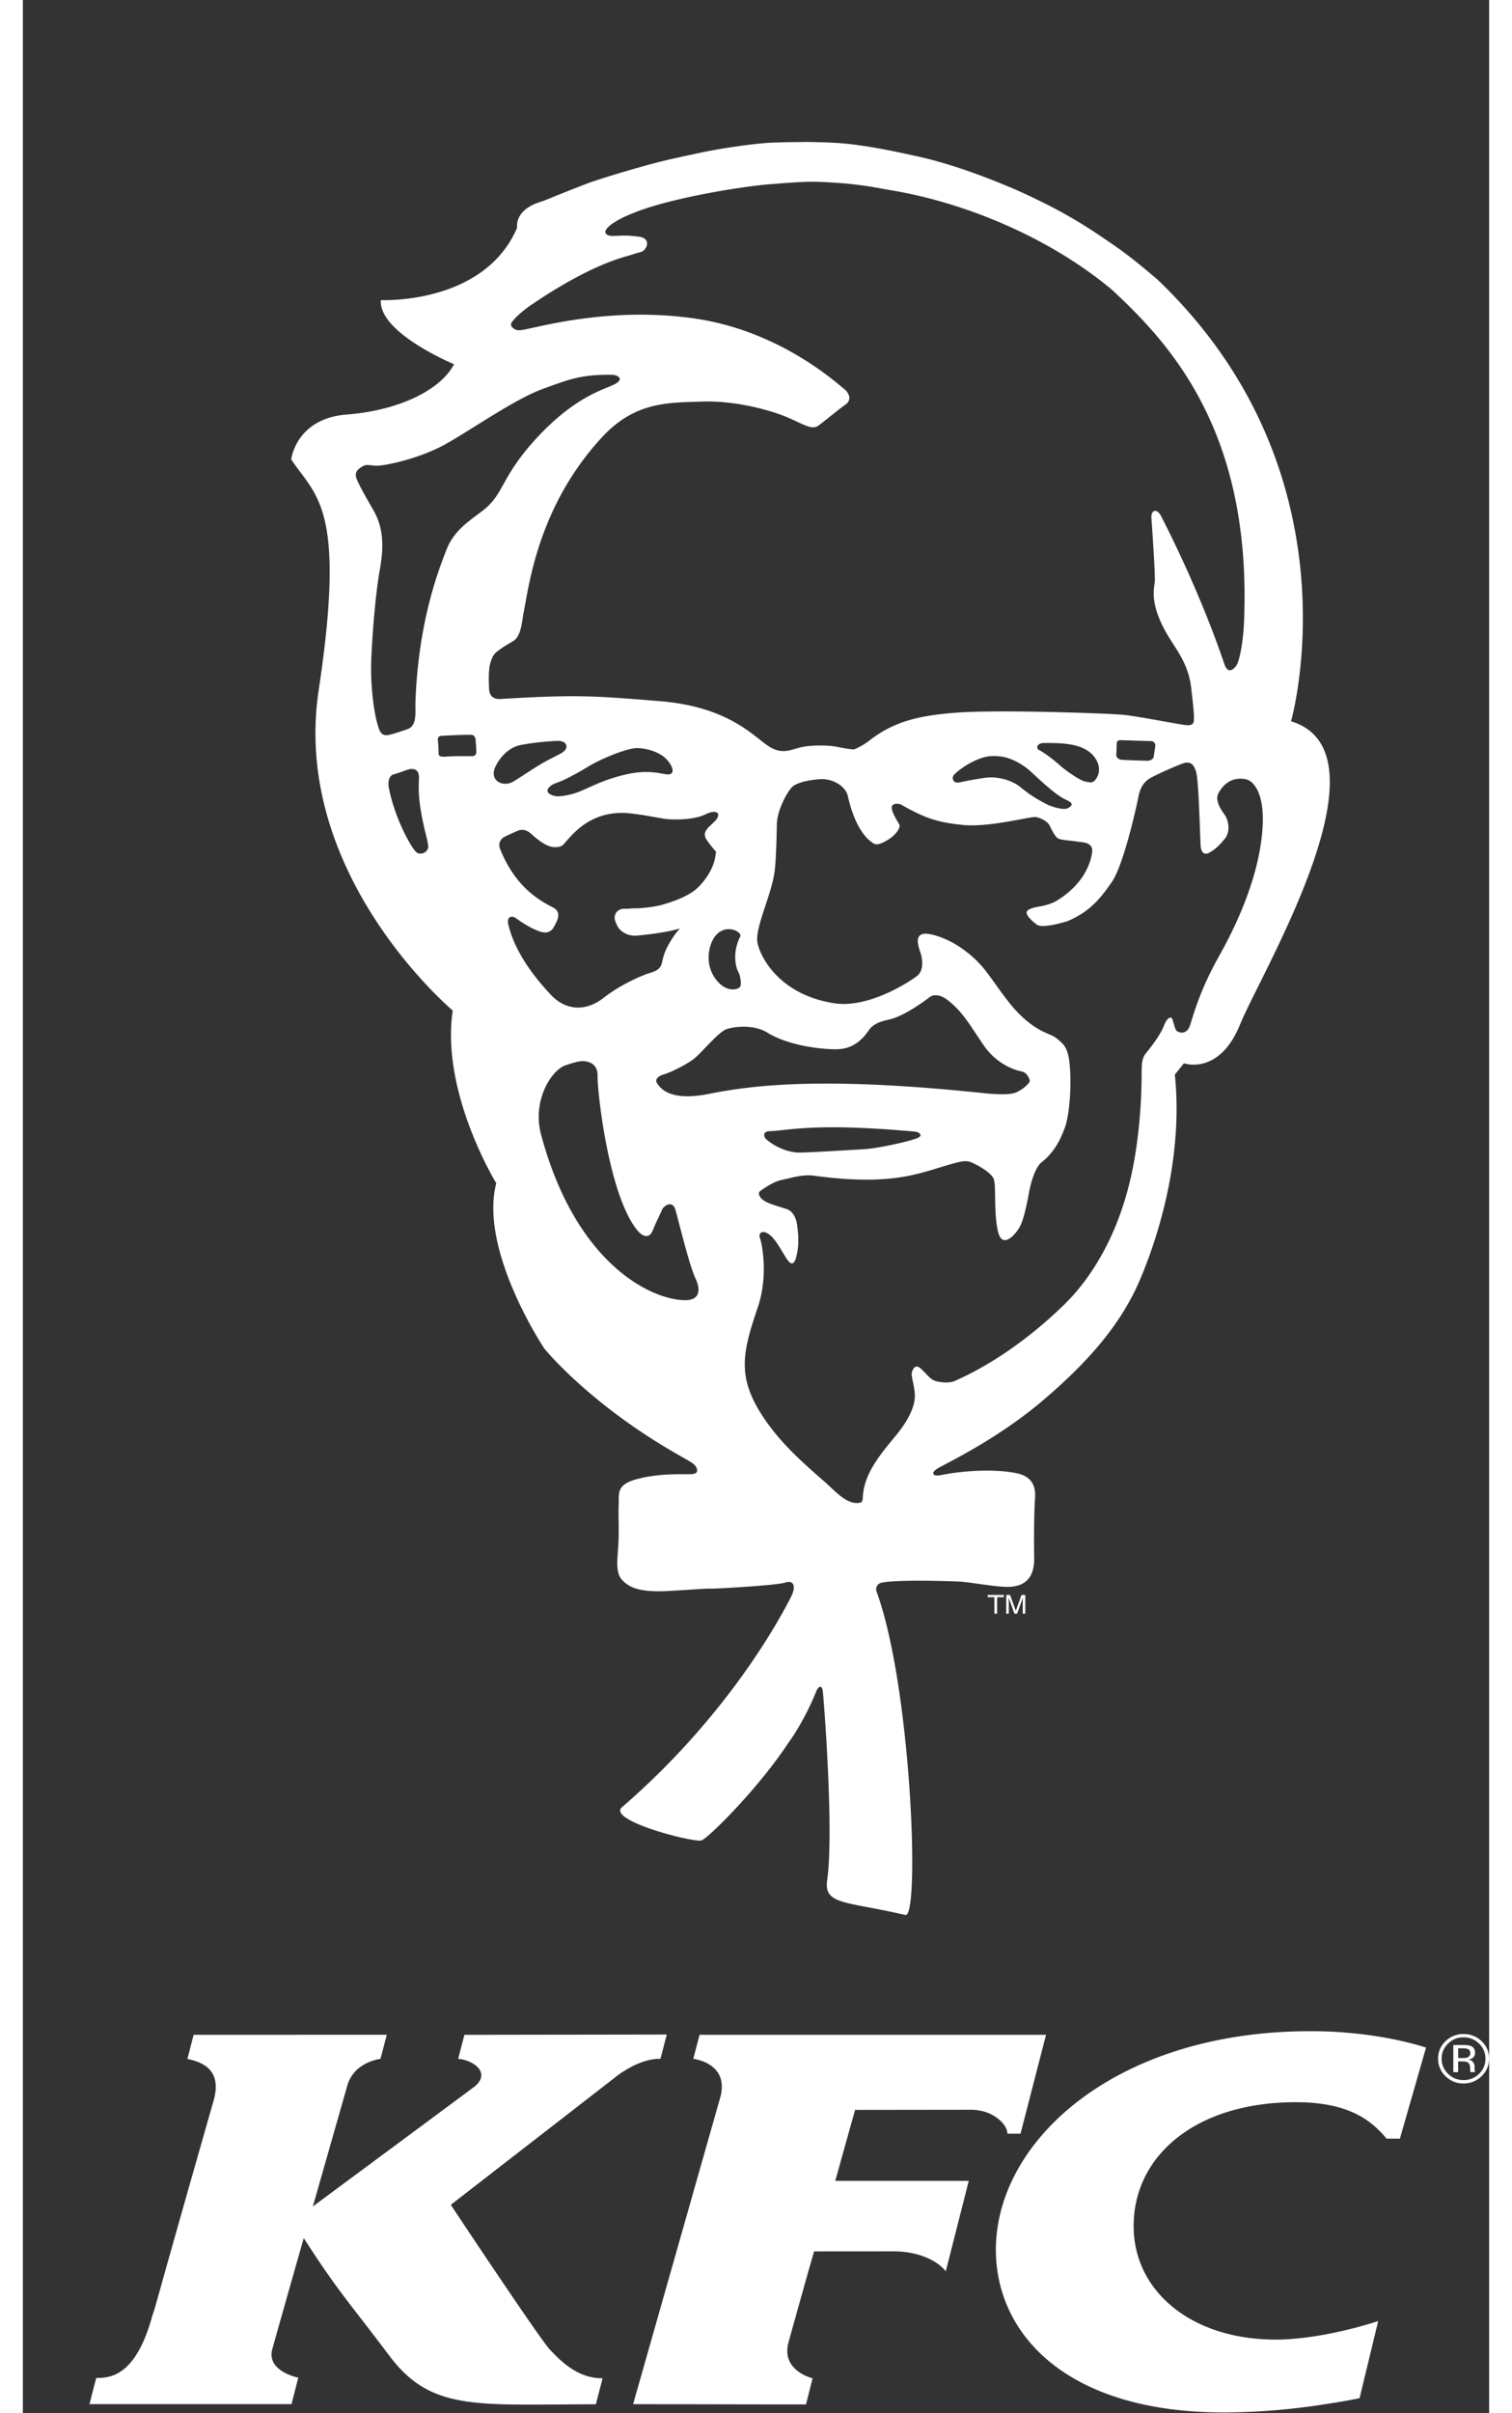 <svg xmlns="http://www.w3.org/2000/svg" height="2500" viewBox="-15.834 -37.881 410.579 675.035" width="1568"><rect x="-15.834" y="-37.881" width="410.579" height="675.035" fill="#333333" stroke="none"/><path d="m281.167 548.787c-15.826 11.573-24.591 27.204-24.544 42.847.076 23.189 19.453 45.52 64.347 45.376 11.142-.073 20.97-1.163 29.903-2.632 2.608-.41 5.164-.866 7.588-1.35l5.219-21.584c-8.698 2.814-19.692 5.141-28.501 5.18-23.91.074-39.939-13.649-39.975-31.642-.04-9.59 4.034-18.013 11.398-24.174 7.887-6.602 19.512-10.595 34.052-10.595 11.513 0 18.246 3.08 22.838 7.48a24.105 24.105 0 0 1 2.516 2.713h3.746l7.328-25.473c-7.552-2.412-18.745-4.441-30.554-4.569-27.495-.355-49.834 7.066-65.36 18.423m-31.488 3.54c3.227 0 5.906 1.137 7.703 2.625 1.538 1.264 2.46 2.768 2.46 4.066h3.686l7.145-27.66h-97.021l-1.418 5.411-.336 1.314s10.623 1.156 7.368 11.43l-24.22 85.17 41.193.077h7.224l1.833-7.313s-9.057-2.114-6.69-10.212c.112-.507 3.523-12.617 5.56-19.888.91-3.138 1.557-5.396 1.557-5.396l22.172-.015c3.626 0 6.405.645 8.554 1.45 4.44 1.646 6.146 4.143 6.146 4.143l6.433-25.31h-37.379l4.038-14.457 1.517-5.392zm-117.887 67.153c-2.871-2.976-27.798-40.559-27.798-40.559l44.083-34.15 1.462-1.137a30.403 30.403 0 0 1 5.455-3.545c4.684-2.33 7.703-1.998 7.703-1.998l1.77-6.807-56.664.081-1.41 5.393-.335 1.333c3.85.26 9.225 3.591 4.832 7.56-.575.476-45.541 33.734-45.541 33.734l.351-1.175 9.35-32.782c1.976-6.548 9.244-7.337 9.244-7.337l1.777-6.745-54.095.015-1.39 5.393-.355 1.333c2.587.646 9.975 2.033 7.415 11.43-18.054 63.153-15.99 56.902-17.211 60.343-4.042 14.97-10.104 17.03-13.75 17.413-.795.074-1.481.074-1.98.1l-.743 2.83-1.146 4.476h56.579l1.889-7.414s-8.978-1.72-7.268-7.99c.87-3.15 3.138-11.143 5.14-18.197 1.94-6.846 3.661-12.845 3.661-12.845 9.812 15.226 12.068 17.108 23.913 32.836 10.898 14.55 22.547 13.87 50.669 13.684 2.292-.016 4.664-.035 7.22-.035l1.87-7.275c-7.13.043-11.85-4.994-14.697-7.962m260.84-86.338c-1.406-1.333-3.071-1.998-5.072-1.998-1.96 0-3.626.665-5.036 1.998-1.374 1.334-2.076 2.973-2.076 4.882 0 1.925.702 3.557 2.076 4.917 1.374 1.338 3.075 2.033 5.036 2.033 2 0 3.666-.7 5.072-2.033 1.393-1.36 2.092-2.992 2.092-4.917.02-1.91-.703-3.548-2.092-4.882m-.7 9.119c-1.185 1.171-2.663 1.766-4.368 1.766-1.701 0-3.147-.591-4.33-1.766-1.185-1.156-1.796-2.57-1.796-4.237 0-1.63.61-3.046 1.797-4.201 1.202-1.172 2.628-1.763 4.329-1.763 1.705 0 3.147.591 4.369 1.763 1.186 1.155 1.777 2.57 1.777 4.201 0 1.662-.591 3.081-1.777 4.237" fill="#ffffff"/><path d="m390.804 536.39c0-.95-.424-1.592-1.206-1.925-.52-.162-1.187-.25-2.145-.25h-2.743v7.587h1.353v-3h1.087c.754 0 1.253.09 1.577.252.463.293.723.87.703 1.747v.583l.06.26v.088s0 .035.04.074h1.274l-.02-.109c-.076-.054-.076-.177-.108-.386v-1.121c0-.387-.148-.808-.44-1.194-.26-.387-.746-.646-1.333-.735.479-.073.85-.178 1.126-.367.495-.329.775-.82.775-1.504m-2.18 1.33c-.276.108-.708.143-1.275.143h-1.274v-2.733h1.166c.775-.015 1.35.09 1.702.279.335.177.519.564.519 1.12-.008.565-.288.967-.839 1.191" fill="#ffffff"/><path d="m331.275 194.02c-1.152 16.425-10.398 32.38-12.634 36.444-4.965 9.025-6.645 15.385-7.621 18.405-.968 2.996-3.3 2.114-3.84 1.567-.53-.586-.94-3.053-1.271-3.452-.31-.404-1.3-.358-2.27 2.192-.999 2.518-3.575 5.866-5.08 7.69-.974 1.192-1.098 3.04-1.115 4.494 0 2.803.036 13.605-2.115 25.584-3.8 21.339-13.126 33.888-19.663 40.231-15.393 14.942-28.615 20.322-30.218 21.124-2.077 1.038-5.21.423-6.234-.042-1.034-.448-1.833-1.633-3.623-3.286-1.842-1.636-2.477.847-2.549 1.479-.074.598.593 2.946.853 5.187.46 4.204-2.552 8.815-5.544 12.409-1.874 2.243-3.822 4.602-5.443 7.107-2.006 3.106-3.49 6.464-3.552 10.21-.119.573-.159 1.001-.707 1.123-3.812.83-7.271-3.574-10.236-6.07a221.827 221.827 0 0 1 -5.893-5.263l-.013-.008c-2.107-1.965-4.113-3.968-5.986-6.082-.128-.14-.248-.282-.37-.423a69.142 69.142 0 0 1 -2.14-2.596c-.207-.267-.415-.532-.613-.798a49.885 49.885 0 0 1 -2.289-3.265c-7.081-11.016-5.327-17.795-1.096-30.315 2.96-8.886 1.06-17.825.566-19.125-.499-1.293.415-2.442 2.293-1.275 1.869 1.162 3.406 4.216 5.09 6.875 1.727 2.661 2.407 1.022 2.804-.591.959-3.896.38-7.207.164-8.984-.15-1.056-.822-3.524-2.894-4.212-2.765-.928-5.544-1.538-6.9-2.796-.667-.59-1.312-1.699-.424-2.31 1.652-1.162 4.002-2.692 6.096-3.082 2.836-.565 5.646-1.607 9.118-1.114 23.22 3.117 30.218-1.266 39.61-3.663 1.846-.466 2.93-.669 4.374-.025 1.435.63 5.291 2.637 6.08 4.512.794 1.865-.037 9.166 1.2 14.671 1.254 5.52 5.35.498 6.365-1.678 1.026-2.168 2.082-7.518 2.294-8.874.225-1.346 1.418-7.028 3.57-8.719 4.253-3.351 5.75-7.755 6.435-9.471.703-1.723 1.817-7.036 1.618-14.8-.209-7.743-1.679-8.583-3.654-10.248-1.944-1.662-4.289-1.338-9.264-5.661-4.439-3.86-8.093-10.094-11.3-14.02-3.225-3.917-8.557-8.12-14.646-9.537-6.068-1.392-3.206 4.36-2.874 5.857.246 1.05.811 4.22-1.211 5.765-1.983 1.55-13.492 9.093-23.096 7.627-15.343-2.331-20.768-12.902-21.542-16.865-.843-4.23 3.977-13.397 4.82-20.288.35-3.032.517-8.877.592-12.952.084-4.08 3.04-9.225 4.255-10.376 1.193-1.168 4.13-1.912 7.66-2.202 3.534-.304 7.316 1.844 7.956 4.71 2.27 9.95 5.973 12.466 7.219 13.272 1.267.807 3.64-.806 4.563-1.387.933-.578 3.31-2.85 2.559-4.071-1.136-1.894-1.759-3.032-2.006-4.142-.433-1.886 2.02-1.598 2.571-1.279 6.931 3.937 10.368 4.993 17.49 5.711 7.107.687 18.758-2.388 20.145-2.243 1.109.121 3.199 1.055 3.883 2.26.56 1.043 1.595 3.414 2.629 3.834 1.034.379 3.547.529 4.854.744 1.798.29 5.014.1 4.471 3.248-1.382 8.438-9.066 12.816-9.772 13.252-.119.083-.16.202-.256.29.049-.046.063-.111.119-.166-1.277.69-2.836 1.25-5.001 1.616-1.595.27-2.588.62-3.097 1.047-1.03.885.827 2.667 2.492 3.95 1.167.926 5.117.125 8.173-.806h-.005c.115-.045.212-.024.322-.065 6.376-2.66 9.345-6.352 12.591-11.055 3.252-4.682 6.906-21.07 7.422-23.78.508-2.697 1.649-4.266 3.221-5.194 1.546-.926 8.998-4.282 10.024-4.37.993-.094 2.129-.045 2.912 2.56.772 2.629 1.095 18.231 1.263 20.636.172 2.564 1.554 2.44 2.3 2.043 1.628-.85 2.855-1.976 4.49-3.978 1.62-2.01 1.055-5.114-.057-6.684-1.097-1.558-2.86-4.071-1.671-6.172 2.7-4.798 6.843-3.989 7.957-3.673 1.081.315 5.075 2.708 4.302 13.808m-97.105 86.66c-2.775.962-10.789 2.728-14.664 2.948-3.918.213-16.327 1.006-18.404.914-2.562-.14-6.012-1.316-8.822-3.759-.565-.49-1.18-2.186 1.109-2.227 4.259-.07 11.446-2.223 36.186-.236 2.645.204 3.897.319 4.523.378.646.054 2.841 1.046.072 1.981m-57.953-12.536c-11.16 2.205-13.637-1.779-14.455-2.98-.786-1.167.535-2.072 1.723-2.433 2.695-.81 6.428-2.837 8.363-4.24 1.948-1.372 6.043-6.523 8.751-8.18 1.277-.79 7.745-2.007 12.096.719 5.196 3.244 13.757 4.614 19.138 4.627 5.368 0 7.903-3.468 9.352-5.512 1.467-2.048 4.392-2.51 5.942-2.909 4.268-1.058 10.386-5.732 11.018-6.214.65-.482 2.426-1.055 4.851.78 4.444 3.382 6.454 7.3 10.271 12.825 3.812 5.467 9.008 6.937 10.572 7.223 1.545.3 2.262 2.165 2.275 2.663.012.485-1.52 1.974-2.58 2.539-1.074.594-1.777 1.756-10.43.863-43.37-4.543-63.48-2.463-76.887.229m-6.282 57.694c-8.747.245-30.707-9.122-40.652-46.283-2.576-9.56 2.885-18.082 6.83-19.412 2.333-.806 3.556-1.063 4.338-1.159.808-.096 4.793-.067 4.647 4.2-.132 3.451 2.86 32.264 10.784 42.694 1.97 2.592 3.782 2.684 4.687.403.83-2.114 2.214-4.856 2.66-5.895.323-.747 2.867-2.837 3.72.342 1.81 6.753 3.936 15.576 5.636 19.204 1.635 3.55.633 5.815-2.65 5.906m-47.8-106.918c.959.647 3.737 2.757 6.91 3.826 1.925.643 3.242-.114 3.878-1.43.659-1.304 2.412-3.855-.256-5.295-2.66-1.455-10.342-4.923-14.883-16.468-.654-1.636.371-2.82 1.007-3.193.64-.386 2.92-1.388 4.011-1.862 1.104-.47 2.46-.233 3.738.914 1.259 1.122 3.967 3.597 6.396 3.693 2.232.095 2.598-.764 3.049-1.259 1.878-2.002 7.258-9.463 18.422-8.166 4.598.531 8.848 1.499 10.39 1.61 1.564.101 7.051.33 10.541-1.37 3.45-1.661 4.585.009 2.456 2.073-2.138 2.036-3.645 3.083-1.908 5.438 1.299 1.749 1.908 2.438 2.368 2.913l-.102.814c0 .029-.057.456-.195 1.154-.64 3.227-3.03 6.546-5.11 8.408-2.793 2.487-7.656 3.913-9.49 4.456-2.337.707-6.105 1.001-6.627 1.022-.203.025-.896.025-1.32.025l-.795.034c-.217.02-.513.054-.91.07l-.34.013-.637-.013c-.252 0-.543.013-.848.083-1.294.304-2.06 1.305-1.997 2.65.053.644.366 1.318.703 1.961.335.926 2.005 2.858 5.022 2.858.19 0 .38-.008.592-.033 3.539-.312 5.8-.685 7.992-1.064 1.158-.2 2.677-.552 3.976-.91-.623.674-1.237 1.372-1.758 2.168-2.938 4.4-2.88 5.999-3.358 7.669-.481 1.688-1.935 2.186-3.56 2.676-1.644.485-7.754 3.011-12.649 6.841-4.872 3.839-10.54 3.805-14.918-.902-4.382-4.697-9.882-11.597-11.787-19.42-.618-2.5 1.016-2.653 1.997-1.984m-5.929-41.606c.54-1.696 3.133-6.037 7.489-6.8.565-.109 2.725-.49 4.532-.695 2.112-.207 4.356-.386 5.5-.43 3.084-.125 3.42 2.175 1.33 3.359-1.387.793-3.53 1.773-5.487 2.92-2.942 1.732-5.827 3.744-8.022 5.06-2.677 1.64-6.441.071-5.342-3.414m48.022 1.399c-2.735-.45-5.646-1.147-10.917 0-5.893 1.28-9.9 3.423-12.745 4.628-2.911 1.276-5.858 1.582-6.83 1.54-.94-.061-4.351-.93-1.63-3.028.75-.568 2.315-.872 4.847-2.184 1.797-.956 3.132-1.637 5.203-2.912 3.756-2.319 11.097-5.384 14.115-5.359 2.187.03 5.994.922 8.027 3.02 2.116 2.185 2.695 4.74-.07 4.295m20.193 55.143c.685 1.201.91 3.22.711 4.046-.199 1.022-3.98 2.357-7.121-2.096-3.136-4.434-1.666-9.875.199-12.018 2.964-3.43 7.483-.935 6.83.332-2.262 4.404-1.255 8.549-.619 9.736m92.23-45.597c-1.186.565-4.59-.514-5.82-1.167-2.463-1.308-4.217-2.236-7.535-4.923-2.201-1.756-6.252-3.003-10.003-2.417-2.47.374-4.452.726-6.689 1.217-2.195.507-2.367-1.391-1.705-2.11.654-.707 4.515-4.047 9.14-5.064.99-.22 2.877-.161 3.835-.067 2.81.3 6.177 2.074 8.594 4.304 2.42 2.244 6.263 5.854 8.906 7.377 1.263.723 4.063 1.491 1.277 2.85m-1.95-11.901c-1.523-1.354-4.21-3.518-5.92-4.382-1.16-.578-.507-1.994 1.26-2.002 6.246-.067 10.143.427 12.931 2.641 2.028 1.613 3.164 4.367 2.169 6.543-1.153 2.492-2.169 1.782-3.476 1.603-1.313-.182-5.461-3.053-6.964-4.403m26.547-5.509c-.075.661-.331 2.285-.403 2.91-.052.627-.935 1.166-1.754 1.187-.808.003-6.3-.212-7.165-.262-.839-.054-1.612-.598-1.586-1.392.04-.755.102-2.588.115-3.048-.013-.466.072-1.089 1.194-1.063.618 0 6.356.228 8.454.265.809 0 1.23.739 1.145 1.403m-186.53-15.942c-.084-1.836-.199-4.93.22-6.808.19-.749.667-2.596 1.75-3.493 1.546-1.284 3.49-2.373 4.754-3.128 2.328-1.364 2.478-5.675 2.964-8.105 1.44-7.017 3.9-29.497 21.982-48.987 9.23-9.937 18.422-9.6 28.036-9.925 9.197-.319 19.49 2.415 24.646 4.77 4.109 1.864 6.14 3.115 7.753 2.018 1.612-1.13 5.929-4.731 7.71-5.965 1.784-1.263 1.112-3.224-.575-4.507-1.621-1.21-17.424-15.86-41.006-19.449-23.043-3.53-42.874 1.924-48.087 2.933-1.06.195-1.603.29-2.191.224-.578-.058-2.522-.997-1.546-2.284.985-1.405 3.38-3.453 5.765-5.038 2.5-1.647 14.809-10.136 26.242-13.343 2.12-.582 2.663-.872 4.015-1.172 1.714-.41 3.167-3.81-.402-4.303-3.742-.498-5.266-.275-7.263-.216-1.996.042-2.96-.943-1.51-2.39 1.47-1.453 4.121-2.936 8.782-4.66 10.179-3.73 28.22-6.733 36.632-7.423 10.978-.869 12.303-.835 19.447-.332 6.693.464 11.937 1.616 14.423 2.018 21.113 3.516 44.601 13.405 61.845 27.824 16.248 15.058 39.16 39.587 37.02 92.637-.26 6.347-1.187 9.861-1.639 11.39-.469 1.557-2.703 4.213-3.887.698-3.86-11.494-10.18-26.714-17.698-41.365-1.236-2.409-2.955-1.682-2.717.67.089.98 1.095 15.568.946 17.557-.146 1.994-1.825 6.71 4.563 16.621 2.633 4.075 4.97 7.555 5.615 13.139.676 5.591.822 7.962.77 8.506-.067.574.388 2.272-2.32 1.94-2.695-.337-12.848-2.367-17.242-2.85-4.427-.452-35.174-1.49-46.78-.63-11.62.843-18.09 2.808-24.673 7.917-1.596 1.234-3.747 2.285-4.18 2.35-.46.063-1.93-.145-4.775-.705-2.837-.553-7.903-.514-10.678.287-2.77.789-4.797 1.595-7.788-.05-4.26-2.36-10.925-11.386-31.18-13.015-18.886-1.533-23.49-1.849-44.567-.602-1.909.12-3.08-.84-3.176-2.754m-5.395-47.193c-1.616 1.266-4.903 3.922-6.516 8.146-1.63 4.266-7.899 19.142-8.716 42.769-.088 2.741.566 6.496-2.257 7.49-1.732.577-3.238 1.104-4.621 1.465-1.405.391-2.616.387-3.296-1.469-1.639-4.512-2.253-12.259-2.244-17.194.022-4.972 1.038-19.673 2.47-27.604 1.44-7.9.454-12.547-1.97-16.751-2.461-4.179-3.99-7.062-4.525-8.429-.693-1.729.063-2.746 1.988-3.734.933-.467 2.62.099 3.994 0 2.726-.171 12.025-2.111 19.301-6.256 7.276-4.129 19.125-12.417 26.74-15.195 7.639-2.8 11.01-4.089 19.465-3.98 1.48.02 3.587 1.076.84 2.58-2.748 1.515-11.107 3.206-22.327 15.54-6.88 7.544-8.474 12.207-10.797 15.68-2.346 3.49-4.228 4.317-7.529 6.942m.606 65.944c-.411.02-4.414-.055-6.582.087-1.37.05-2.797.349-2.766-.894.014-1.424-.168-3.301-.225-3.833-.04-.516.3-.976.927-1.035 1.64-.137 7.85-.36 8.425-.303.601.062 1.158.332 1.246 1.542.08 1.183.19 2.472.19 2.986-.005.524.022 1.429-1.215 1.45m-15.648 26.81c-1.29-1.135-6.017-9.364-7.656-18.083-.172-.909-.238-3.19 1.388-3.647 1.329-.332 3.105-1.05 4.01-1.338.937-.273 3.169-.568 3.058 2.472-.124 3.05-.331 6.63 1.997 15.998.428 1.665.49 2.189.574 2.845.212 1.894-2.2 2.812-3.37 1.753m244.994-36.572s19.835-69.185-37.612-123.762c-.04-.025-1.922-1.616-3.072-2.577-2.394-1.984-5.456-4.456-8.98-6.886-7.448-5.127-13.391-9.06-25.64-14.689-3.098-1.403-16.682-7.357-29.211-10.094-4.466-.975-13.165-2.977-21.298-3.685-.402-.028-.861-.062-1.356-.095a1.49 1.49 0 0 1 -.23-.016c-.415-.021-.888-.042-1.352-.067a19.37 19.37 0 0 0 -.826-.03c-.45-.025-.932-.04-1.422-.061-.358-.013-.738-.013-1.118-.021a88.097 88.097 0 0 0 -5.403-.05c-.786 0-1.586.008-2.408.021-.574.008-1.14.02-1.736.029-.57.008-1.17.033-1.754.054-.65.02-1.285.034-1.961.058-2.023.083-4.692.362-7.497.728-4.524.594-9.379 1.42-12.374 2.06-3.344.743-7.859 1.602-13.501 3.082a253.347 253.347 0 0 0 -6.966 1.969c-.654.187-1.308.374-1.953.565a304.88 304.88 0 0 0 -7.568 2.376c-1.846.594-9.692 3.709-11.398 4.427-.817.35-1.947.79-3.163 1.243-7.899 2.292-6.896 7.307-6.896 7.307-9.264 21.692-38.16 20.284-38.16 20.284-.725 9.15 20.48 17.944 20.48 17.944-3.905 7.503-16.089 13.014-29.978 14.066-14.336 1.088-15.613 12.569-15.613 12.569 6.817 10.319 15.485 12.99 7.687 64.581-7.806 51.593 37.542 89.585 37.542 89.585-3.414 22.98 12.189 48.31 12.189 48.31-4.877 18.75 13.337 46.072 13.337 46.072 1.299 1.777 13.301 15.473 34.516 28.092 3.295 1.974 5.633 3.199 6.865 4.013.071.046.137.096.208.142.124.086.234.17.33.244.111.093.186.166.257.246.03.029.084.065.106.096.565.747 1.365 2.255-.715 2.462-2.112.184-8.133-.374-14.769 1.218-6.63 1.59-5.73 3.9-5.862 7.594-.137 3.33.132 5.736-.058 10.197-.19 4.453-1.007 8.411.981 10.572 1.962 2.123 4.855 3.601 13.192 3.12 7.925-.445 10.576-.732 11.481-.644.892.067 18.44-.869 20.998-1.691 2.38-.785 3.23.913 1.643 4.046-3.437 6.776-18.064 33.51-47.182 58.674-4.88 3.76 20.167 10.127 22.147 9.4 1.992-.718 16.019-14.629 24.417-27.449.45-.51 4.48-6.255 7.7-14.219.516-1.283 1.52-2.109 1.833-.107.22 1.445 3.194 39.113 1.232 52.896-.993 6.982 5.297 5.878 21.903 9.746 4.104.947 1.719-63.814-8.075-90.477-.004-.005 0-.013 0-.013a1.772 1.772 0 0 1 -.124-.64c0-.91.672-1.666 1.555-1.836 0 0 .416-.088.654-.12 5.634-.782 18.647-.287 20.865-.196 2.183.062 8.028 1.073 11.178 1.346 3.109.29 10.164 1.005 10.006-7.983-.036-2.402-.04-4.819-.032-7.054.005-.307.01-.615.01-.914a87.13 87.13 0 0 1 .022-1.662l.012-.944c.005-.303.01-.61.019-.905.003-.273.013-.552.017-.809.013-.485.022-.955.044-1.383 0-.137.005-.258.013-.386.009-.321.017-.625.036-.897.003-.142.014-.28.017-.412.014-.25.03-.457.044-.644.005-.062.009-.145.009-.2.022-.266.049-.56.057-.88.08-2.192-.348-5.388-4.735-6.469-5.04-1.203-13.722-1.154-21.743.433-1.097.216-1.79.07-1.994-.286-.19-.35.102-.894.968-1.462 1.718-1.16 16.31-7.835 29.501-19.001 14.513-12.3 21.45-21.812 25.902-30.718 0 0 14.507-28.929 11.22-60.577l2.554-3.174s9.879 3.527 15.727-10.9c5.855-14.418 43.153-75.975 14.261-84.782" fill="#ffffff"/><path d="m258.849 408.31v.625h-1.877v4.611h-.76v-4.611h-1.877v-.624zm.674 0h1.081l1.6 4.427 1.59-4.426h1.072v5.235h-.72v-3.09c0-.106.004-.283.009-.53.003-.249.007-.514.007-.796l-1.59 4.416h-.747l-1.604-4.416v.16c0 .129.003.325.011.587.007.262.01.455.01.58v3.089h-.72z" fill="#ffffff"/></svg>